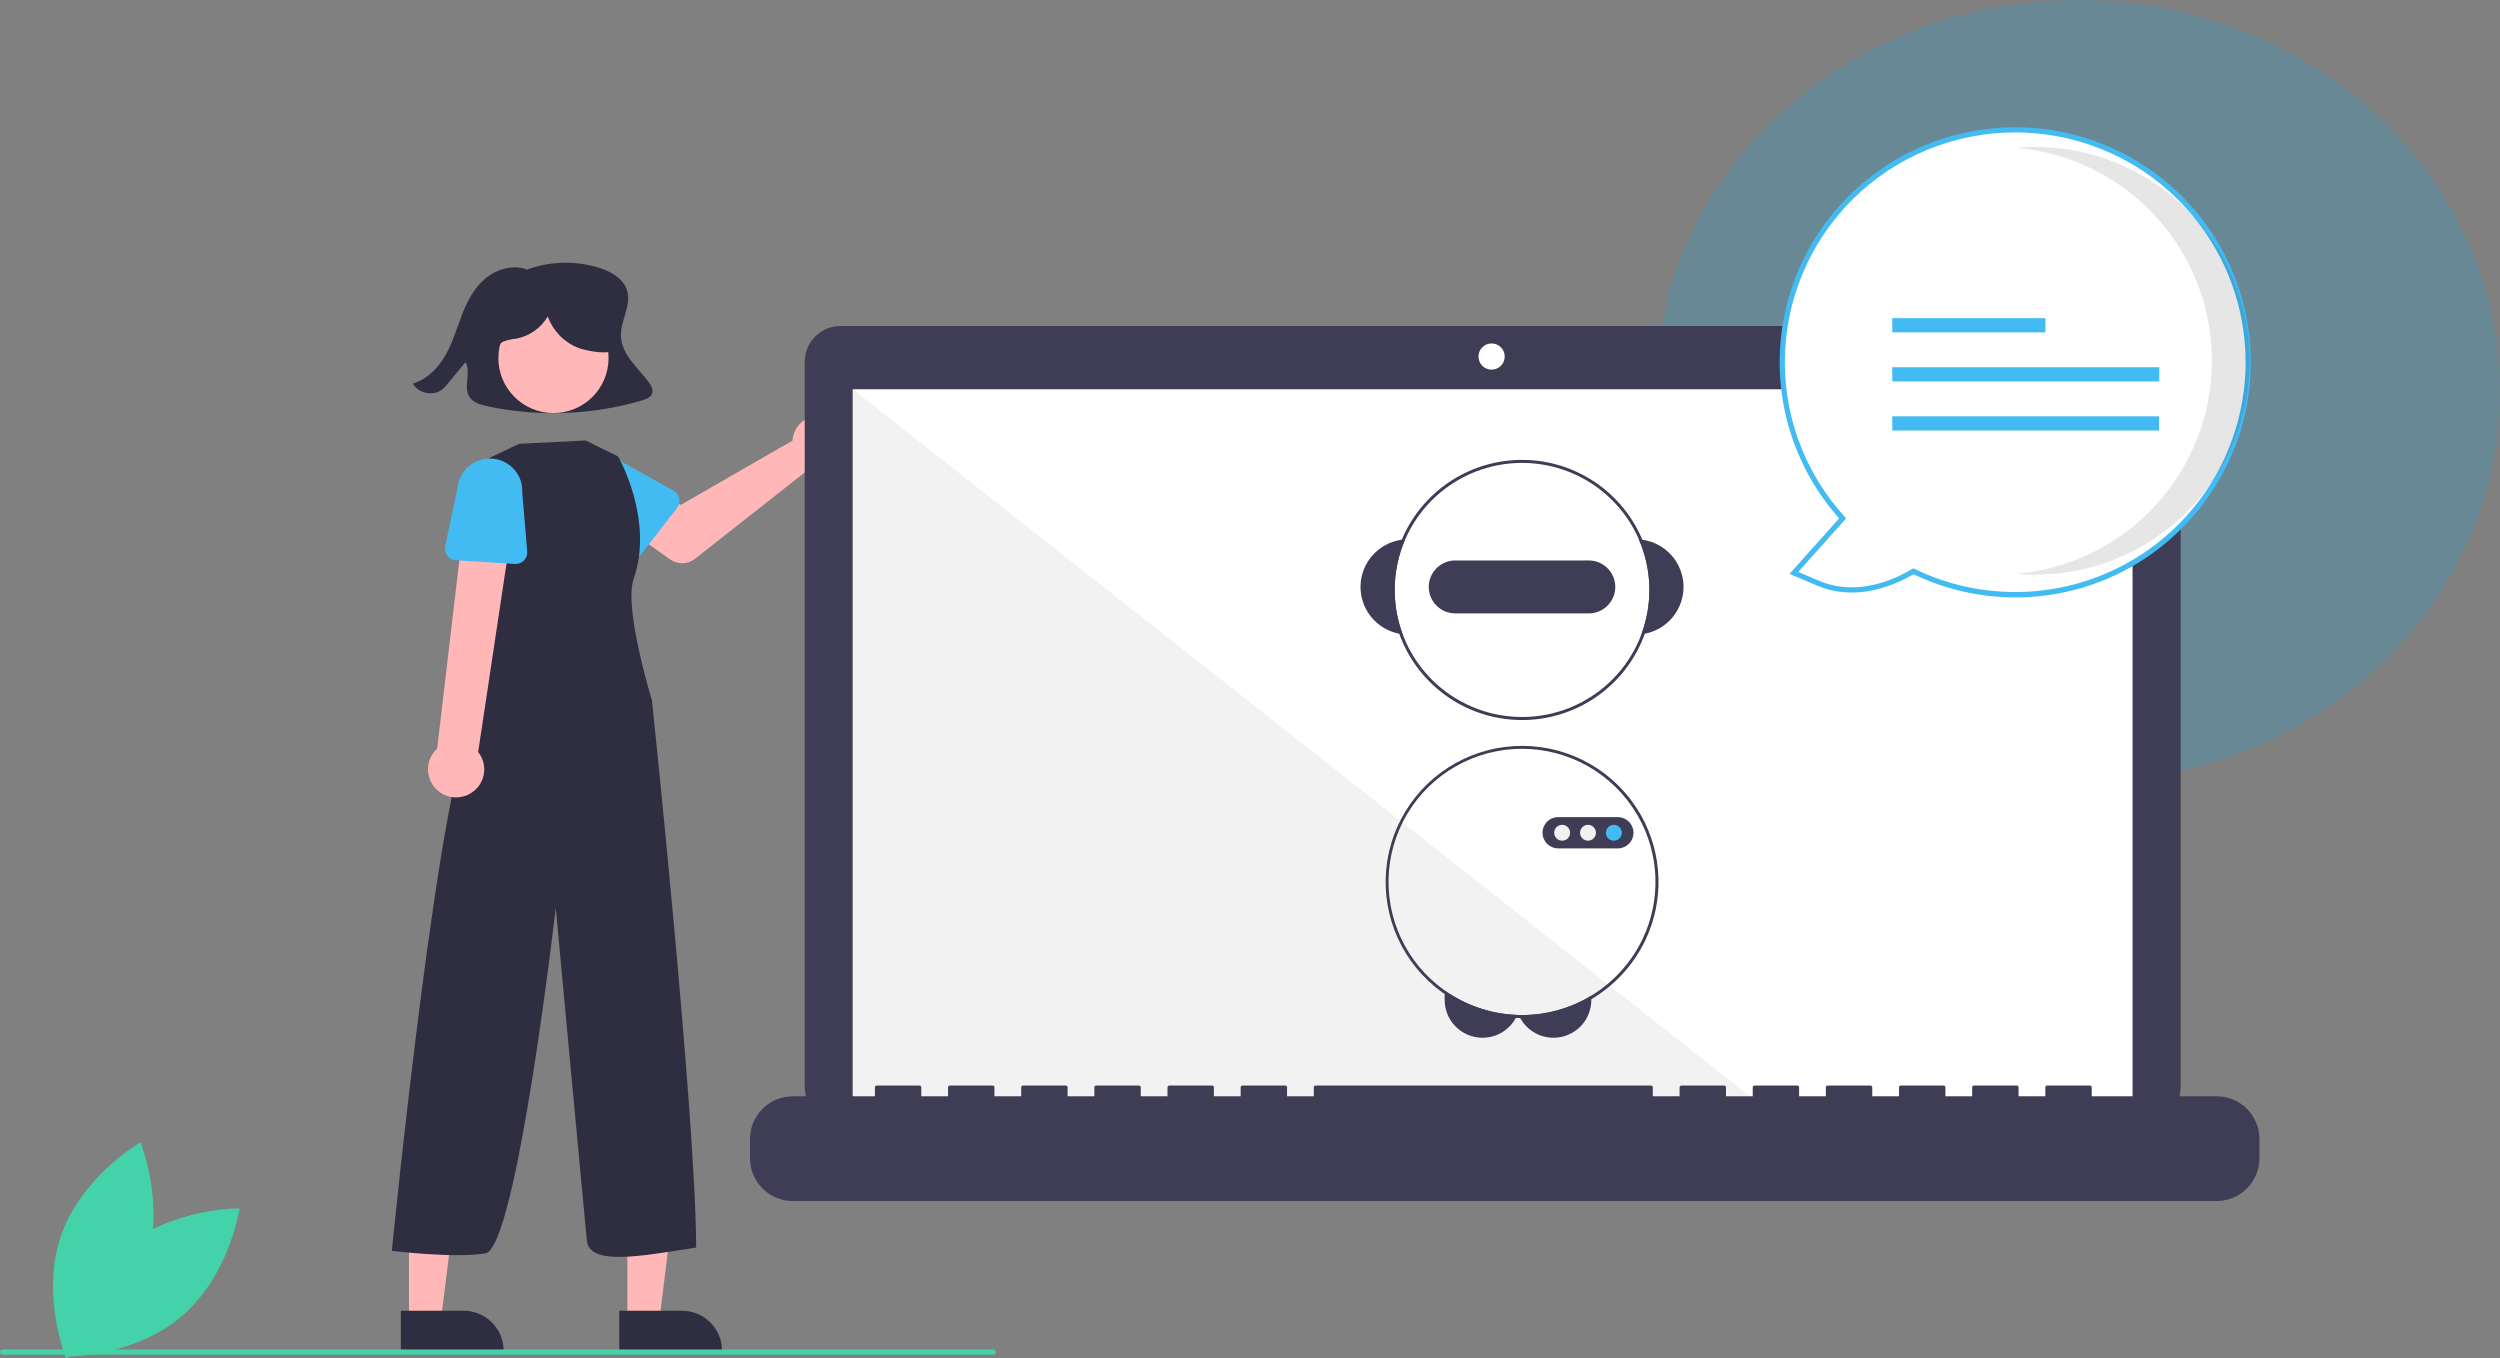 <svg width="530" height="288" viewBox="0 0 530 288" fill="none" xmlns="http://www.w3.org/2000/svg">
<rect x="0" y="0" width="530" height="288" fill="#808080" stroke="none"/>
<path d="M440.5 166C489.929 166 530 128.84 530 83C530 37.16 489.929 0 440.5 0C391.071 0 351 37.16 351 83C351 128.84 391.071 166 440.5 166Z" fill="#0AACEE" fill-opacity="0.2"/>
<g clip-path="url(#clip0_149_8455)">
<path d="M26.16 264.693C15.953 273.375 13.835 287.615 13.835 287.615C13.835 287.615 28.265 287.778 38.472 279.096C48.68 270.414 50.798 256.174 50.798 256.174C50.798 256.174 36.368 256.011 26.16 264.693Z" fill="#44D2A8"/>
<path d="M30.877 268.147C26.529 280.806 14.029 288 14.029 288C14.029 288 8.578 274.671 12.926 262.012C17.274 249.354 29.774 242.159 29.774 242.159C29.774 242.159 35.225 255.489 30.877 268.147Z" fill="#44D2A8"/>
<path d="M137.42 80.864C135.11 77.879 131.846 75.117 131.64 71.433C131.45 68.055 133.976 64.7 132.91 61.468C132.091 58.983 129.39 57.483 126.75 56.689C121.695 55.191 116.286 55.398 111.362 57.28L111.629 57.092C108.624 56.024 105.111 57.127 102.746 59.168C100.382 61.21 98.977 64.04 97.886 66.877C96.796 69.713 95.951 72.653 94.436 75.312C92.92 77.971 90.6 80.389 87.54 81.308C88.564 83.347 91.768 84.046 93.646 82.641C94.126 82.253 94.558 81.808 94.931 81.316C96.184 79.797 97.437 78.277 98.69 76.757C99.979 79.044 98.053 82.201 99.638 84.319C100.455 85.411 101.948 85.825 103.334 86.123C114.167 88.429 125.406 88.013 136.038 84.913C136.893 84.662 137.836 84.316 138.19 83.544C138.6 82.653 138.027 81.649 137.42 80.864Z" fill="#2F2E41"/>
<path d="M168.138 92.514C168.07 92.81 168.026 93.112 168.006 93.415L144.327 107.042L138.571 103.737L132.436 111.75L142.055 118.588C142.832 119.141 143.768 119.427 144.722 119.404C145.676 119.381 146.596 119.049 147.345 118.46L171.763 99.245C172.865 99.652 174.065 99.714 175.203 99.424C176.342 99.134 177.364 98.505 178.136 97.621C178.907 96.737 179.391 95.639 179.521 94.475C179.652 93.31 179.425 92.133 178.869 91.1C178.313 90.068 177.455 89.229 176.409 88.694C175.363 88.16 174.179 87.956 173.014 88.109C171.849 88.263 170.758 88.766 169.887 89.553C169.016 90.34 168.406 91.373 168.138 92.514Z" fill="#FFB7B7"/>
<path d="M143.535 107.687L135.882 117.581C135.665 117.863 135.389 118.094 135.073 118.26C134.758 118.425 134.41 118.521 134.054 118.541C133.698 118.56 133.342 118.503 133.011 118.373C132.679 118.242 132.379 118.043 132.132 117.786L123.468 108.812C122.029 107.693 121.093 106.05 120.866 104.244C120.64 102.438 121.141 100.616 122.26 99.178C123.379 97.74 125.025 96.803 126.835 96.574C128.645 96.345 130.473 96.842 131.917 97.956L142.783 104.017C143.094 104.19 143.364 104.429 143.574 104.716C143.784 105.003 143.93 105.332 144.002 105.68C144.073 106.028 144.068 106.388 143.988 106.734C143.908 107.081 143.753 107.406 143.535 107.687Z" fill="#42BAF2"/>
<path d="M133.003 280.08L139.761 280.08L142.976 254.078L133.002 254.079L133.003 280.08Z" fill="#FFB7B7"/>
<path d="M131.279 277.879L144.588 277.879H144.588C146.838 277.879 148.995 278.77 150.585 280.357C152.176 281.943 153.069 284.095 153.07 286.339V286.614L131.279 286.615L131.279 277.879Z" fill="#2F2E41"/>
<path d="M86.7 280.08L93.458 280.08L96.673 254.078L86.699 254.079L86.7 280.08Z" fill="#FFB7B7"/>
<path d="M84.977 277.879L98.285 277.879H98.286C100.535 277.879 102.692 278.77 104.283 280.357C105.873 281.943 106.767 284.095 106.767 286.339V286.614L84.977 286.615L84.977 277.879Z" fill="#2F2E41"/>
<path d="M128.944 77.188C129.648 70.793 125.021 65.038 118.609 64.336C112.198 63.634 106.429 68.25 105.726 74.646C105.022 81.042 109.649 86.796 116.061 87.498C122.472 88.2 128.241 83.584 128.944 77.188Z" fill="#FFB7B7"/>
<path d="M124.169 93.382L131.049 96.782C131.049 96.782 138.737 110.109 134.327 122.756C132.186 128.896 138.215 148.469 138.215 148.469C138.215 148.469 147.556 237.126 147.586 264.488C135.981 266.268 124.956 268.467 124.405 262.969C123.854 257.47 117.82 192.457 117.82 192.457C117.82 192.457 109.522 264.618 102.907 265.718C96.293 266.818 83.064 265.168 83.064 265.168C83.064 265.168 93.566 159.466 100.732 152.867L101.834 147.369L101.805 98.012L110.061 94.082L124.169 93.382Z" fill="#2F2E41"/>
<path d="M99.555 168.311C100.316 167.9 100.978 167.328 101.494 166.634C102.009 165.94 102.366 165.142 102.539 164.296C102.712 163.45 102.697 162.576 102.495 161.737C102.293 160.897 101.909 160.112 101.369 159.436L109.371 106.231L98.917 105.73L92.679 158.715C91.602 159.694 90.921 161.034 90.767 162.479C90.614 163.925 90.997 165.377 91.844 166.56C92.692 167.743 93.945 168.574 95.366 168.897C96.787 169.22 98.278 169.011 99.555 168.311Z" fill="#FFB7B7"/>
<path d="M109.144 119.562L96.641 118.775C96.285 118.753 95.939 118.654 95.624 118.486C95.31 118.318 95.036 118.084 94.821 117.801C94.606 117.517 94.454 117.191 94.376 116.844C94.299 116.497 94.297 116.137 94.371 115.79L96.977 103.605C97.101 101.789 97.943 100.098 99.317 98.9C100.69 97.703 102.483 97.098 104.303 97.218C106.123 97.338 107.821 98.173 109.025 99.54C110.229 100.907 110.84 102.695 110.724 104.511L111.772 116.885C111.802 117.24 111.755 117.596 111.634 117.931C111.514 118.265 111.322 118.57 111.073 118.824C110.823 119.078 110.522 119.276 110.189 119.403C109.856 119.53 109.5 119.585 109.144 119.562Z" fill="#42BAF2"/>
<path d="M454.694 69.11H178.205C176.187 69.11 174.251 69.91 172.824 71.334C171.397 72.757 170.595 74.688 170.595 76.701V230.374C170.595 232.388 171.397 234.318 172.824 235.742C174.251 237.166 176.187 237.966 178.205 237.966H454.694C456.713 237.966 458.648 237.166 460.076 235.742C461.503 234.318 462.304 232.388 462.304 230.374V76.701C462.304 74.688 461.503 72.757 460.076 71.334C458.648 69.91 456.713 69.11 454.694 69.11Z" fill="#3F3D56"/>
<path d="M452.102 82.526H180.798V235.19H452.102V82.526Z" fill="white"/>
<path d="M316.218 78.362C317.755 78.362 319.001 77.12 319.001 75.587C319.001 74.054 317.755 72.811 316.218 72.811C314.681 72.811 313.435 74.054 313.435 75.587C313.435 77.12 314.681 78.362 316.218 78.362Z" fill="white"/>
<path d="M374.513 235.19H180.798V82.526L374.513 235.19Z" fill="#F2F2F2"/>
<path d="M469.922 232.414H443.445V230.511C443.445 230.411 443.405 230.315 443.334 230.245C443.263 230.174 443.167 230.134 443.066 230.134H433.988C433.939 230.134 433.889 230.144 433.844 230.163C433.798 230.182 433.756 230.209 433.721 230.245C433.686 230.28 433.658 230.321 433.639 230.367C433.62 230.413 433.61 230.462 433.61 230.511V232.414H427.936V230.511C427.936 230.462 427.927 230.413 427.908 230.367C427.889 230.321 427.861 230.28 427.826 230.245C427.79 230.21 427.749 230.182 427.703 230.163C427.657 230.144 427.608 230.134 427.558 230.134H418.48C418.43 230.134 418.381 230.144 418.335 230.163C418.289 230.182 418.248 230.209 418.213 230.245C418.178 230.28 418.15 230.321 418.131 230.367C418.112 230.413 418.102 230.462 418.102 230.511V232.414H412.428V230.511C412.428 230.462 412.418 230.413 412.399 230.367C412.38 230.321 412.352 230.28 412.317 230.245C412.282 230.209 412.241 230.182 412.195 230.163C412.149 230.144 412.1 230.134 412.05 230.134H402.972C402.922 230.134 402.873 230.144 402.827 230.163C402.781 230.182 402.74 230.209 402.704 230.245C402.669 230.28 402.641 230.321 402.622 230.367C402.603 230.413 402.594 230.462 402.594 230.511V232.414H396.92V230.511C396.92 230.462 396.91 230.413 396.891 230.367C396.872 230.321 396.844 230.28 396.809 230.245C396.774 230.21 396.732 230.182 396.686 230.163C396.641 230.144 396.591 230.134 396.542 230.134H387.464C387.414 230.134 387.365 230.144 387.319 230.163C387.273 230.182 387.231 230.209 387.196 230.245C387.161 230.28 387.133 230.321 387.114 230.367C387.095 230.413 387.085 230.462 387.085 230.511V232.414H381.412V230.511C381.412 230.462 381.402 230.413 381.383 230.367C381.364 230.321 381.336 230.28 381.301 230.245C381.266 230.209 381.224 230.182 381.178 230.163C381.132 230.144 381.083 230.134 381.033 230.134H371.955C371.906 230.134 371.857 230.144 371.811 230.163C371.765 230.182 371.723 230.209 371.688 230.245C371.653 230.28 371.625 230.321 371.606 230.367C371.587 230.413 371.577 230.462 371.577 230.511V232.414H365.903V230.511C365.904 230.462 365.894 230.413 365.875 230.367C365.856 230.321 365.828 230.28 365.793 230.245C365.758 230.21 365.716 230.182 365.67 230.163C365.624 230.144 365.575 230.134 365.525 230.134H356.447C356.398 230.134 356.348 230.144 356.303 230.163C356.257 230.182 356.215 230.209 356.18 230.245C356.145 230.28 356.117 230.321 356.098 230.367C356.079 230.413 356.069 230.462 356.069 230.511V232.414H350.395V230.511C350.395 230.462 350.386 230.413 350.367 230.367C350.347 230.321 350.32 230.28 350.285 230.245C350.249 230.209 350.208 230.182 350.162 230.163C350.116 230.144 350.067 230.134 350.017 230.134H278.906C278.856 230.134 278.807 230.144 278.761 230.163C278.716 230.182 278.674 230.209 278.639 230.245C278.604 230.28 278.576 230.321 278.557 230.367C278.538 230.413 278.528 230.462 278.528 230.511V232.414H272.854V230.511C272.854 230.462 272.844 230.413 272.825 230.367C272.806 230.321 272.779 230.28 272.743 230.245C272.708 230.209 272.667 230.182 272.621 230.163C272.575 230.144 272.526 230.134 272.476 230.134H263.398C263.348 230.134 263.299 230.144 263.253 230.163C263.207 230.182 263.166 230.209 263.13 230.245C263.095 230.28 263.068 230.321 263.049 230.367C263.029 230.413 263.02 230.462 263.02 230.511V232.414H257.346V230.511C257.346 230.462 257.336 230.413 257.317 230.367C257.298 230.321 257.27 230.28 257.235 230.245C257.2 230.21 257.158 230.182 257.112 230.163C257.067 230.144 257.017 230.134 256.968 230.134H247.89C247.84 230.134 247.791 230.144 247.745 230.163C247.699 230.182 247.657 230.209 247.622 230.245C247.587 230.28 247.559 230.321 247.54 230.367C247.521 230.413 247.511 230.462 247.511 230.511V232.414H241.838V230.511C241.838 230.462 241.828 230.413 241.809 230.367C241.79 230.321 241.762 230.28 241.727 230.245C241.692 230.209 241.65 230.182 241.604 230.163C241.558 230.144 241.509 230.134 241.459 230.134H232.382C232.332 230.134 232.283 230.144 232.237 230.163C232.191 230.182 232.149 230.209 232.114 230.245C232.079 230.28 232.051 230.321 232.032 230.367C232.013 230.413 232.003 230.462 232.003 230.511V232.414H226.33V230.511C226.33 230.462 226.32 230.413 226.301 230.367C226.282 230.321 226.254 230.28 226.219 230.245C226.184 230.209 226.142 230.182 226.096 230.163C226.05 230.144 226.001 230.134 225.951 230.134H216.873C216.824 230.134 216.774 230.144 216.729 230.163C216.683 230.182 216.641 230.209 216.606 230.245C216.571 230.28 216.543 230.321 216.524 230.367C216.505 230.413 216.495 230.462 216.495 230.511V232.414H210.821V230.511C210.821 230.462 210.812 230.413 210.793 230.367C210.774 230.321 210.746 230.28 210.711 230.245C210.675 230.209 210.634 230.182 210.588 230.163C210.542 230.144 210.493 230.134 210.443 230.134H201.365C201.265 230.134 201.169 230.174 201.098 230.245C201.027 230.315 200.987 230.411 200.987 230.511V232.414H195.313V230.511C195.313 230.462 195.303 230.413 195.284 230.367C195.265 230.321 195.237 230.28 195.202 230.245C195.167 230.21 195.126 230.182 195.08 230.163C195.034 230.144 194.985 230.134 194.935 230.134H185.857C185.757 230.134 185.66 230.174 185.589 230.245C185.518 230.315 185.479 230.411 185.479 230.511V232.414H168.079C166.887 232.414 165.707 232.649 164.605 233.104C163.504 233.559 162.503 234.226 161.66 235.067C160.817 235.907 160.148 236.906 159.692 238.004C159.236 239.103 159.001 240.281 159.001 241.47V245.564C159.001 247.966 159.958 250.269 161.66 251.968C163.362 253.666 165.672 254.62 168.079 254.62H469.922C472.33 254.62 474.639 253.666 476.341 251.968C478.044 250.269 479 247.966 479 245.564V241.47C479 240.281 478.765 239.103 478.309 238.004C477.853 236.906 477.184 235.907 476.341 235.067C475.498 234.226 474.497 233.559 473.396 233.104C472.295 232.649 471.114 232.414 469.922 232.414Z" fill="#3F3D56"/>
<path d="M321.669 215.172C321.578 215.387 321.476 215.597 321.363 215.801C320.771 216.89 319.935 217.829 318.92 218.543C317.717 219.387 316.306 219.885 314.839 219.984C313.372 220.082 311.906 219.777 310.601 219.101C309.296 218.426 308.202 217.406 307.438 216.152C306.675 214.899 306.271 213.46 306.271 211.994V210.701H307.371C311.643 213.456 316.585 215.001 321.669 215.172Z" fill="#3F3D56"/>
<path d="M337.358 211.08V211.994C337.359 213.773 336.765 215.502 335.671 216.907C334.577 218.313 333.044 219.314 331.315 219.754C329.587 220.193 327.761 220.046 326.125 219.335C324.49 218.623 323.139 217.389 322.286 215.826C322.168 215.617 322.062 215.402 321.968 215.182C322.202 215.188 322.434 215.191 322.669 215.191C327.851 215.197 332.935 213.774 337.358 211.08Z" fill="#3F3D56"/>
<path d="M348.174 114.422C347.933 114.387 347.689 114.364 347.444 114.348C350.221 120.732 350.413 127.939 347.981 134.461C348.226 134.432 348.467 134.393 348.708 134.348C351.062 133.893 353.179 132.619 354.68 130.754C356.181 128.888 356.97 126.551 356.906 124.16C356.842 121.768 355.929 119.477 354.33 117.694C352.731 115.91 350.55 114.751 348.174 114.422Z" fill="#3F3D56"/>
<path d="M297.893 114.348C297.648 114.364 297.404 114.387 297.163 114.422C294.787 114.751 292.606 115.91 291.007 117.694C289.408 119.477 288.495 121.768 288.431 124.16C288.367 126.551 289.156 128.888 290.657 130.754C292.158 132.619 294.275 133.893 296.629 134.348C296.87 134.393 297.111 134.432 297.356 134.461C294.924 127.939 295.116 120.732 297.893 114.348Z" fill="#3F3D56"/>
<path d="M348.174 114.422C345.525 108.111 340.62 103.007 334.41 100.102C328.199 97.198 321.129 96.699 314.571 98.704C308.013 100.709 302.436 105.073 298.924 110.95C295.412 116.827 294.215 123.796 295.567 130.504C296.918 137.212 300.72 143.179 306.235 147.247C311.75 151.315 318.584 153.192 325.409 152.515C332.234 151.837 338.563 148.653 343.167 143.581C347.77 138.509 350.319 131.912 350.319 125.07C350.317 121.414 349.588 117.795 348.174 114.422ZM347.981 134.46C345.629 140.767 340.996 145.966 334.994 149.036C328.992 152.106 322.055 152.824 315.549 151.048C309.043 149.272 303.439 145.131 299.84 139.44C296.241 133.749 294.908 126.921 296.103 120.299C297.297 113.676 300.934 107.74 306.296 103.658C311.658 99.577 318.358 97.645 325.077 98.243C331.795 98.841 338.046 101.927 342.598 106.891C347.151 111.856 349.676 118.341 349.676 125.07C349.675 128.276 349.101 131.455 347.981 134.46Z" fill="#3F3D56"/>
<path d="M336.815 118.816H308.522C307.03 118.816 305.599 119.407 304.543 120.46C303.488 121.512 302.896 122.94 302.896 124.428C302.896 125.917 303.488 127.345 304.543 128.397C305.599 129.45 307.03 130.041 308.522 130.041H336.815C338.307 130.041 339.738 129.45 340.794 128.397C341.849 127.345 342.442 125.917 342.442 124.428C342.442 122.94 341.849 121.512 340.794 120.46C339.738 119.407 338.307 118.816 336.815 118.816Z" fill="#3F3D56"/>
<path d="M347.981 172.998C347.878 172.809 347.772 172.623 347.663 172.44C347.66 172.433 347.656 172.43 347.653 172.424C345.124 168.104 341.511 164.515 337.171 162.008C332.831 159.501 327.911 158.163 322.896 158.126C317.881 158.088 312.942 159.352 308.564 161.793C304.187 164.234 300.521 167.769 297.926 172.05C295.331 176.331 293.897 181.212 293.764 186.213C293.631 191.214 294.804 196.164 297.168 200.576C299.531 204.989 303.005 208.712 307.246 211.381C311.488 214.05 316.353 215.573 321.363 215.801C321.669 215.817 321.977 215.826 322.286 215.826C322.415 215.833 322.54 215.833 322.669 215.833C327.837 215.84 332.912 214.456 337.358 211.827C342.188 208.976 346.089 204.794 348.592 199.784C348.595 199.778 348.599 199.774 348.602 199.768C348.698 199.576 348.792 199.38 348.885 199.181C350.818 195.056 351.745 190.532 351.588 185.981C351.431 181.43 350.195 176.981 347.981 172.998ZM348.258 199.005C348.164 199.204 348.068 199.399 347.968 199.592C345.577 204.334 341.901 208.314 337.358 211.08C332.935 213.774 327.851 215.197 322.669 215.191C322.434 215.191 322.202 215.188 321.968 215.182C321.868 215.182 321.768 215.178 321.669 215.172C316.76 215.001 311.98 213.558 307.8 210.985C303.619 208.412 300.183 204.797 297.828 200.497C295.473 196.197 294.281 191.36 294.369 186.461C294.457 181.562 295.822 176.77 298.331 172.557C300.839 168.344 304.403 164.855 308.673 162.433C312.943 160.012 317.772 158.741 322.684 158.745C327.596 158.75 332.422 160.03 336.687 162.46C340.953 164.89 344.51 168.386 347.01 172.603C347.013 172.61 347.017 172.613 347.02 172.619C347.132 172.802 347.242 172.988 347.345 173.174C349.551 177.095 350.785 181.485 350.944 185.979C351.103 190.472 350.182 194.939 348.258 199.005Z" fill="#3F3D56"/>
<path d="M344.908 173.851C344.344 173.451 343.67 173.234 342.978 173.232H330.333C329.452 173.232 328.608 173.581 327.985 174.202C327.362 174.824 327.012 175.666 327.012 176.545C327.012 177.424 327.362 178.266 327.985 178.888C328.608 179.509 329.452 179.858 330.333 179.858H342.978C343.204 179.859 343.429 179.836 343.65 179.791C343.871 179.743 344.086 179.676 344.293 179.589C344.834 179.356 345.303 178.985 345.652 178.512C346.001 178.039 346.218 177.483 346.281 176.899C346.343 176.315 346.249 175.725 346.008 175.189C345.767 174.654 345.387 174.192 344.908 173.851Z" fill="#3F3D56"/>
<path d="M331.175 178.227C332.107 178.227 332.861 177.474 332.861 176.545C332.861 175.616 332.107 174.863 331.175 174.863C330.244 174.863 329.489 175.616 329.489 176.545C329.489 177.474 330.244 178.227 331.175 178.227Z" fill="#F1F1F1"/>
<path d="M336.655 178.227C337.587 178.227 338.341 177.474 338.341 176.545C338.341 175.616 337.587 174.863 336.655 174.863C335.724 174.863 334.969 175.616 334.969 176.545C334.969 177.474 335.724 178.227 336.655 178.227Z" fill="#F1F1F1"/>
<path d="M342.135 178.227C343.066 178.227 343.821 177.474 343.821 176.545C343.821 175.616 343.066 174.863 342.135 174.863C341.204 174.863 340.449 175.616 340.449 176.545C340.449 177.474 341.204 178.227 342.135 178.227Z" fill="#42BAF2"/>
<path d="M405.642 121.109C401.257 123.733 393.444 127.02 385.461 123.642L380.3 121.458L390.642 109.894C382.389 100.817 377.824 88.999 377.836 76.745C377.849 64.491 382.439 52.682 390.71 43.622C398.981 34.562 410.34 28.902 422.569 27.747C434.799 26.591 447.021 30.023 456.85 37.372C466.68 44.722 473.411 55.462 475.729 67.495C478.048 79.528 475.789 91.992 469.391 102.453C462.994 112.914 452.918 120.621 441.131 124.071C429.344 127.521 416.691 126.465 405.642 121.109Z" fill="white"/>
<path d="M405.669 121.733C401.455 124.2 393.429 127.611 385.246 124.148L379.377 121.665L389.902 109.895C383.353 102.547 379.131 93.43 377.766 83.693C376.401 73.956 377.955 64.033 382.233 55.175C386.51 46.317 393.32 38.92 401.804 33.915C410.287 28.91 420.066 26.521 429.908 27.049C439.751 27.577 449.216 30.998 457.113 36.882C465.01 42.766 470.985 50.849 474.285 60.113C477.586 69.377 478.065 79.409 475.661 88.944C473.257 98.479 468.079 107.092 460.778 113.697C453.446 120.371 444.279 124.703 434.457 126.135C424.636 127.567 414.609 126.034 405.669 121.733ZM463.403 44.066C459.095 39.325 453.893 35.477 448.094 32.742C442.294 30.007 436.012 28.439 429.605 28.126C423.198 27.813 416.792 28.763 410.753 30.92C404.713 33.077 399.159 36.4 394.408 40.699C389.656 44.998 385.8 50.188 383.06 55.974C380.32 61.759 378.749 68.027 378.437 74.418C378.125 80.809 379.078 87.199 381.243 93.223C383.407 99.246 386.739 104.786 391.05 109.525L391.383 109.891L381.223 121.252L385.676 123.136C393.579 126.48 401.4 123.006 405.358 120.638L405.614 120.485L405.883 120.615C416.087 125.561 427.698 126.809 438.724 124.145C449.75 121.481 459.502 115.071 466.307 106.016C473.111 96.96 476.543 85.825 476.013 74.52C475.483 63.216 471.025 52.449 463.403 44.066Z" fill="#42BAF2"/>
<path opacity="0.1" d="M468.923 76.488C468.922 65.157 464.669 54.238 457 45.879C449.331 37.521 438.803 32.329 427.488 31.328C428.812 31.212 430.152 31.149 431.506 31.149C443.555 31.156 455.109 35.936 463.627 44.438C472.145 52.94 476.93 64.468 476.93 76.488C476.93 88.508 472.145 100.036 463.627 108.538C455.109 117.04 443.555 121.82 431.506 121.827C430.154 121.827 428.817 121.764 427.495 121.648C438.808 120.645 449.334 115.453 457.002 107.095C464.669 98.737 468.922 87.818 468.923 76.488Z" fill="black"/>
<path d="M433.641 67.447H401.163V70.456H433.641V67.447Z" fill="#42BAF2"/>
<path d="M457.769 77.855H401.163V80.863H457.769V77.855Z" fill="#42BAF2"/>
<path d="M457.713 88.262H401.163V91.271H457.713V88.262Z" fill="#42BAF2"/>
<path d="M210.566 287.188H0.551C0.405 287.188 0.265 287.13 0.161 287.027C0.058 286.924 0 286.784 0 286.638C0 286.493 0.058 286.353 0.161 286.25C0.265 286.147 0.405 286.089 0.551 286.089H210.566C210.713 286.089 210.853 286.147 210.956 286.25C211.06 286.353 211.118 286.493 211.118 286.638C211.118 286.784 211.06 286.924 210.956 287.027C210.853 287.13 210.713 287.188 210.566 287.188Z" fill="#44D2A8"/>
<path d="M129.576 68.344C129.121 66.285 127.642 64.578 125.939 63.329C123.132 61.269 119.69 60.256 116.211 60.467C112.732 60.678 109.438 62.099 106.902 64.484C105.485 65.732 104.463 67.366 103.962 69.184C103.723 70.093 103.71 71.047 103.925 71.962C104.139 72.877 104.575 73.726 105.194 74.434L105.427 74.58C105.215 73.685 105.913 72.79 106.745 72.396C107.611 72.079 108.515 71.876 109.434 71.794C110.825 71.532 112.142 70.975 113.298 70.162C114.454 69.348 115.422 68.296 116.135 67.077C116.664 68.577 117.509 69.947 118.612 71.094C119.716 72.242 121.053 73.14 122.534 73.729C124.077 74.331 128.317 75.159 129.786 74.394C131.661 73.419 130.031 70.403 129.576 68.344Z" fill="#2F2E41"/>
</g>
<defs>
<clipPath id="clip0_149_8455">
<rect width="479" height="261" fill="white" transform="translate(0 27)"/>
</clipPath>
</defs>
</svg>
